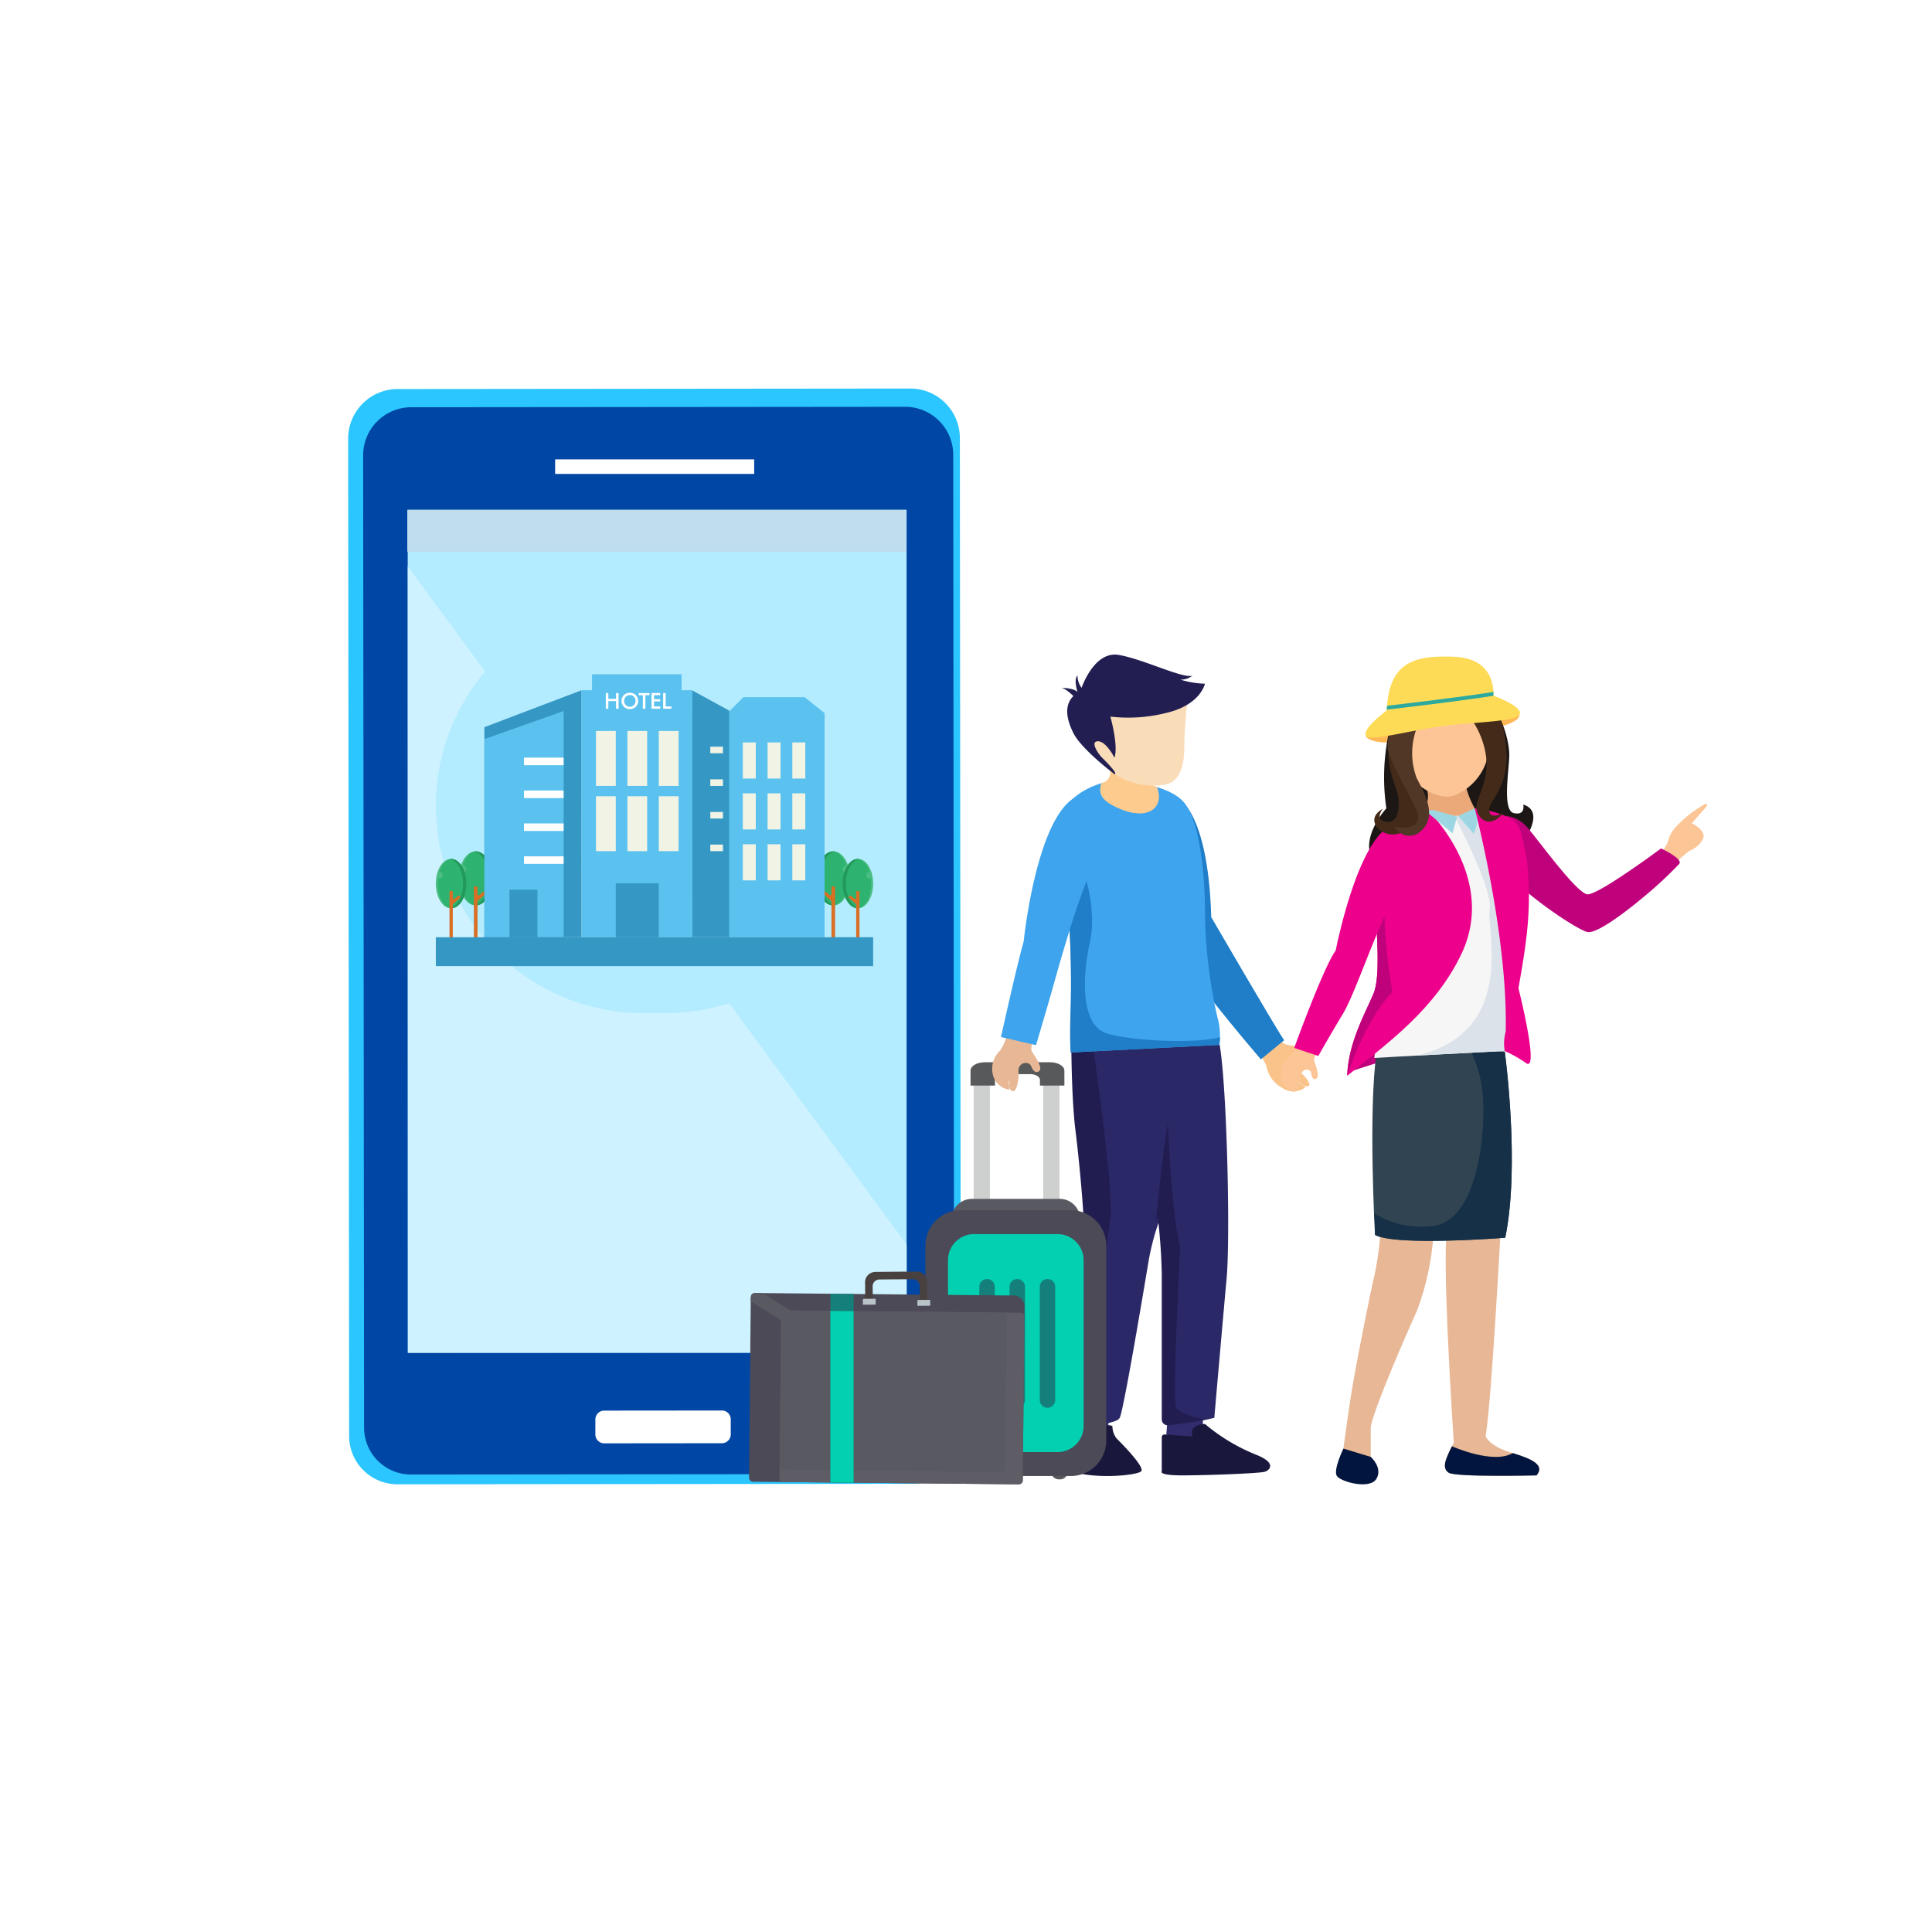 <svg xmlns="http://www.w3.org/2000/svg" xmlns:xlink="http://www.w3.org/1999/xlink" width="196" height="196" viewBox="0 0 196 196">
  <defs>
    <filter id="Ellipse_20" x="0" y="0" width="196" height="196" filterUnits="userSpaceOnUse">
      <feOffset dy="3" input="SourceAlpha"/>
      <feGaussianBlur stdDeviation="3" result="blur"/>
      <feFlood flood-opacity="0.161"/>
      <feComposite operator="in" in2="blur"/>
      <feComposite in="SourceGraphic"/>
    </filter>
    <clipPath id="clip-path">
      <rect id="Rectangle_268" data-name="Rectangle 268" width="137.87" height="111.165" fill="none"/>
    </clipPath>
    <clipPath id="clip-path-3">
      <rect id="Rectangle_228" data-name="Rectangle 228" width="50.613" height="85.521" fill="none"/>
    </clipPath>
    <linearGradient id="linear-gradient" x1="-0.118" y1="1.156" x2="-0.116" y2="1.156" gradientUnits="objectBoundingBox">
      <stop offset="0" stop-color="#fdfdfd"/>
      <stop offset="0.081" stop-color="#f1fafd"/>
      <stop offset="0.302" stop-color="#d6f4fe"/>
      <stop offset="0.528" stop-color="#c3effe"/>
      <stop offset="0.758" stop-color="#b7ecfe"/>
      <stop offset="1" stop-color="#b4ecff"/>
    </linearGradient>
    <clipPath id="clip-path-5">
      <rect id="Rectangle_230" data-name="Rectangle 230" width="50.685" height="79.855" fill="none"/>
    </clipPath>
    <clipPath id="clip-path-6">
      <path id="Rectangle_234" data-name="Rectangle 234" d="M21.051,0h2.263A21.052,21.052,0,0,1,44.366,21.052v0A21.051,21.051,0,0,1,23.316,42.1H21.051A21.051,21.051,0,0,1,0,21.052v0A21.051,21.051,0,0,1,21.051,0Z" fill="none"/>
    </clipPath>
    <linearGradient id="linear-gradient-2" x1="-0.2" y1="2.135" x2="-0.198" y2="2.135" gradientUnits="objectBoundingBox">
      <stop offset="0" stop-color="#fdfdfd"/>
      <stop offset="0.137" stop-color="#e4f7fd"/>
      <stop offset="0.301" stop-color="#cff2fe"/>
      <stop offset="0.482" stop-color="#bfeefe"/>
      <stop offset="0.693" stop-color="#b6ecfe"/>
      <stop offset="1" stop-color="#b4ecff"/>
    </linearGradient>
    <clipPath id="clip-path-8">
      <rect id="Rectangle_235" data-name="Rectangle 235" width="1.753" height="5.491" fill="none"/>
    </clipPath>
    <clipPath id="clip-path-9">
      <rect id="Rectangle_236" data-name="Rectangle 236" width="1.6" height="5.012" fill="none"/>
    </clipPath>
  </defs>
  <g id="Group_214" data-name="Group 214" transform="translate(-503 -3202)">
    <g transform="matrix(1, 0, 0, 1, 503, 3202)" filter="url(#Ellipse_20)">
      <circle id="Ellipse_20-2" data-name="Ellipse 20" cx="89" cy="89" r="89" transform="translate(9 6)" fill="#fff"/>
    </g>
    <g id="Group_156" data-name="Group 156" transform="translate(538.32 3241.417)">
      <g id="Group_155" data-name="Group 155" clip-path="url(#clip-path)">
        <g id="Group_131" data-name="Group 131" transform="translate(0 0)">
          <g id="Group_130" data-name="Group 130" clip-path="url(#clip-path)">
            <path id="Path_225" data-name="Path 225" d="M5.017,111.165l52.228-.05a4.9,4.9,0,0,0,4.91-4.891L62.058,5.01A5.03,5.03,0,0,0,57.009,0L5.04.05A5.03,5.03,0,0,0,0,5.07L.1,106.283a4.9,4.9,0,0,0,4.92,4.882" transform="translate(0 0)" fill="#2bc6ff"/>
            <path id="Path_226" data-name="Path 226" d="M19.934,126.674l50.36-.048a4.751,4.751,0,0,0,4.747-4.756l-.095-98.644a4.877,4.877,0,0,0-4.881-4.872L19.956,18.4a4.877,4.877,0,0,0-4.872,4.882l.095,98.644a4.751,4.751,0,0,0,4.756,4.747" transform="translate(-13.562 -16.502)" fill="#0046a4"/>
          </g>
        </g>
        <g id="Group_133" data-name="Group 133" transform="translate(6.041 12.308)">
          <g id="Group_132" data-name="Group 132" clip-path="url(#clip-path-3)">
            <rect id="Rectangle_227" data-name="Rectangle 227" width="50.695" height="85.57" transform="translate(-0.041 -0.024)" fill="url(#linear-gradient)"/>
          </g>
        </g>
        <g id="Group_138" data-name="Group 138" transform="translate(0 0)">
          <g id="Group_137" data-name="Group 137" clip-path="url(#clip-path)">
            <rect id="Rectangle_229" data-name="Rectangle 229" width="20.194" height="1.476" transform="translate(20.998 7.186)" fill="#fff"/>
            <path id="Path_227" data-name="Path 227" d="M249.363,1030.566l11.934-.011a.9.9,0,0,0,.9-.9v-1.52a.9.9,0,0,0-.9-.9l-11.934.011a.9.9,0,0,0-.9.9v1.52a.9.9,0,0,0,.9.9" transform="translate(-223.383 -923.558)" fill="#fff"/>
            <g id="Group_136" data-name="Group 136" transform="translate(6.011 17.999)" opacity="0.34">
              <g id="Group_135" data-name="Group 135">
                <g id="Group_134" data-name="Group 134" clip-path="url(#clip-path-5)">
                  <path id="Path_228" data-name="Path 228" d="M59.559,178.34l50.675,68.881.01,10.923L59.63,258.2Z" transform="translate(-59.559 -178.34)" fill="#fff"/>
                </g>
              </g>
            </g>
            <rect id="Rectangle_231" data-name="Rectangle 231" width="50.613" height="4.243" transform="translate(6.002 12.308)" fill="#c0ddee"/>
          </g>
        </g>
        <g id="Group_140" data-name="Group 140" transform="translate(8.895 21.273)">
          <g id="Group_139" data-name="Group 139" clip-path="url(#clip-path-6)">
            <rect id="Rectangle_233" data-name="Rectangle 233" width="44.366" height="42.102" transform="translate(0)" fill="url(#linear-gradient-2)"/>
          </g>
        </g>
        <g id="Group_154" data-name="Group 154" transform="translate(0 0)">
          <g id="Group_153" data-name="Group 153" clip-path="url(#clip-path)">
            <path id="Path_229" data-name="Path 229" d="M474.334,467.952c0,1.516-.759,2.745-1.7,2.745s-1.7-1.229-1.7-2.745.759-2.745,1.7-2.745,1.7,1.229,1.7,2.745" transform="translate(-423.415 -418.257)" fill="#2db36f"/>
            <path id="Path_230" data-name="Path 230" d="M472.638,465.207a1.072,1.072,0,0,1,.178.015c-.852.144-1.517,1.312-1.517,2.73s.664,2.586,1.517,2.73a1.066,1.066,0,0,1-.178.015c-.936,0-1.7-1.229-1.7-2.745s.759-2.745,1.7-2.745" transform="translate(-423.414 -418.257)" fill="#229958"/>
            <g id="Group_143" data-name="Group 143" transform="translate(49.167 46.95)" opacity="0.14">
              <g id="Group_142" data-name="Group 142">
                <g id="Group_141" data-name="Group 141" clip-path="url(#clip-path-8)">
                  <path id="Path_231" data-name="Path 231" d="M488.688,467.952a5.139,5.139,0,0,0-.039-.638.279.279,0,0,1-.175.063.363.363,0,0,1,0-.718.264.264,0,0,1,.043,0c-.241-.841-.723-1.421-1.344-1.454l.057,0c.936,0,1.7,1.229,1.7,2.745s-.759,2.745-1.7,2.745l-.057,0c.9-.049,1.515-1.259,1.515-2.744" transform="translate(-487.173 -465.207)" fill="#fff"/>
                </g>
              </g>
            </g>
            <path id="Path_232" data-name="Path 232" d="M477.714,501.109l.049-.059a.12.12,0,0,1,.172-.013l.371.327a.122.122,0,0,0,.2-.095v-.649a.124.124,0,0,1,.122-.125h.126a.124.124,0,0,1,.122.125v4.993a.124.124,0,0,1-.122.125h-.126a.124.124,0,0,1-.122-.125v-3.583a.126.126,0,0,0-.042-.095l-.739-.652a.127.127,0,0,1-.013-.176" transform="translate(-429.476 -449.985)" fill="#d96f25"/>
            <path id="Path_233" data-name="Path 233" d="M500.172,475.326c0,1.384-.693,2.506-1.547,2.506s-1.547-1.122-1.547-2.506.693-2.506,1.547-2.506,1.547,1.122,1.547,2.506" transform="translate(-446.911 -425.102)" fill="#2db36f"/>
            <path id="Path_234" data-name="Path 234" d="M498.624,472.819a.973.973,0,0,1,.163.014c-.778.132-1.385,1.2-1.385,2.492s.607,2.36,1.385,2.492a.986.986,0,0,1-.163.014c-.854,0-1.547-1.122-1.547-2.506s.693-2.506,1.547-2.506" transform="translate(-446.911 -425.101)" fill="#229958"/>
            <g id="Group_146" data-name="Group 146" transform="translate(51.661 47.718)" opacity="0.14">
              <g id="Group_145" data-name="Group 145">
                <g id="Group_144" data-name="Group 144" clip-path="url(#clip-path-9)">
                  <path id="Path_235" data-name="Path 235" d="M513.273,475.326a4.671,4.671,0,0,0-.036-.582.255.255,0,0,1-.16.057.331.331,0,0,1,0-.656.231.231,0,0,1,.04,0c-.22-.767-.66-1.3-1.227-1.327l.052,0c.855,0,1.547,1.122,1.547,2.506s-.693,2.506-1.547,2.506l-.052,0c.826-.045,1.383-1.149,1.383-2.5" transform="translate(-511.89 -472.82)" fill="#fff"/>
                </g>
              </g>
            </g>
            <path id="Path_236" data-name="Path 236" d="M503.256,505.589l.045-.054a.109.109,0,0,1,.157-.012l.339.3a.111.111,0,0,0,.184-.087v-.592a.113.113,0,0,1,.111-.114h.115a.113.113,0,0,1,.111.114V509.7a.113.113,0,0,1-.111.114h-.115a.113.113,0,0,1-.111-.114v-3.27a.115.115,0,0,0-.039-.086l-.674-.595a.116.116,0,0,1-.012-.161" transform="translate(-452.442 -454.06)" fill="#d96f25"/>
            <path id="Path_237" data-name="Path 237" d="M389.126,310.224h-6.207L381.3,311.84v22.738h9.849V311.84Z" transform="translate(-342.816 -278.915)" fill="#5bc2ef"/>
            <rect id="Rectangle_237" data-name="Rectangle 237" width="1.316" height="3.663" transform="translate(40.037 35.901)" fill="#f1f3e5"/>
            <rect id="Rectangle_238" data-name="Rectangle 238" width="1.316" height="3.663" transform="translate(42.549 35.901)" fill="#f1f3e5"/>
            <rect id="Rectangle_239" data-name="Rectangle 239" width="1.316" height="3.663" transform="translate(45.061 35.901)" fill="#f1f3e5"/>
            <rect id="Rectangle_240" data-name="Rectangle 240" width="1.316" height="3.663" transform="translate(40.037 41.067)" fill="#f1f3e5"/>
            <rect id="Rectangle_241" data-name="Rectangle 241" width="1.316" height="3.663" transform="translate(42.549 41.067)" fill="#f1f3e5"/>
            <rect id="Rectangle_242" data-name="Rectangle 242" width="1.316" height="3.663" transform="translate(45.061 41.067)" fill="#f1f3e5"/>
            <rect id="Rectangle_243" data-name="Rectangle 243" width="1.316" height="3.663" transform="translate(40.037 46.233)" fill="#f1f3e5"/>
            <rect id="Rectangle_244" data-name="Rectangle 244" width="1.316" height="3.663" transform="translate(42.549 46.233)" fill="#f1f3e5"/>
            <rect id="Rectangle_245" data-name="Rectangle 245" width="1.316" height="3.663" transform="translate(45.061 46.233)" fill="#f1f3e5"/>
            <path id="Path_238" data-name="Path 238" d="M348.611,328.318h-3.856l.083-25.057,3.772,2.06Z" transform="translate(-309.962 -272.655)" fill="#3598c4"/>
            <path id="Path_239" data-name="Path 239" d="M111.337,467.952c0,1.516.759,2.745,1.7,2.745s1.7-1.229,1.7-2.745-.759-2.745-1.7-2.745-1.7,1.229-1.7,2.745" transform="translate(-100.101 -418.257)" fill="#2db36f"/>
            <path id="Path_240" data-name="Path 240" d="M126.544,465.207a1.072,1.072,0,0,0-.178.015c.852.144,1.517,1.312,1.517,2.73s-.664,2.586-1.517,2.73a1.066,1.066,0,0,0,.178.015c.936,0,1.7-1.229,1.7-2.745s-.759-2.745-1.7-2.745" transform="translate(-113.613 -418.257)" fill="#229958"/>
            <g id="Group_149" data-name="Group 149" transform="translate(11.236 46.95)" opacity="0.14">
              <g id="Group_148" data-name="Group 148">
                <g id="Group_147" data-name="Group 147" clip-path="url(#clip-path-8)">
                  <path id="Path_241" data-name="Path 241" d="M111.575,467.952a5.139,5.139,0,0,1,.039-.638.279.279,0,0,0,.175.063.363.363,0,0,0,0-.718.264.264,0,0,0-.044,0c.241-.841.723-1.421,1.344-1.454l-.057,0c-.936,0-1.7,1.229-1.7,2.745s.759,2.745,1.7,2.745l.057,0c-.9-.049-1.515-1.259-1.515-2.744" transform="translate(-111.337 -465.207)" fill="#fff"/>
                </g>
              </g>
            </g>
            <path id="Path_242" data-name="Path 242" d="M127.53,501.109l-.049-.059a.12.12,0,0,0-.172-.013l-.371.327a.122.122,0,0,1-.2-.095v-.649a.124.124,0,0,0-.122-.125h-.126a.124.124,0,0,0-.122.125v4.993a.124.124,0,0,0,.122.125h.126a.124.124,0,0,0,.122-.125v-3.583a.126.126,0,0,1,.042-.095l.739-.652a.127.127,0,0,0,.013-.176" transform="translate(-113.613 -449.985)" fill="#d96f25"/>
            <path id="Path_243" data-name="Path 243" d="M88.135,475.326c0,1.384.693,2.506,1.547,2.506s1.547-1.122,1.547-2.506-.693-2.506-1.547-2.506-1.547,1.122-1.547,2.506" transform="translate(-79.24 -425.102)" fill="#2db36f"/>
            <path id="Path_244" data-name="Path 244" d="M102.015,472.819a.972.972,0,0,0-.163.014c.778.132,1.384,1.2,1.384,2.492s-.606,2.36-1.384,2.492a.985.985,0,0,0,.163.014c.855,0,1.547-1.122,1.547-2.506s-.693-2.506-1.547-2.506" transform="translate(-91.573 -425.101)" fill="#229958"/>
            <g id="Group_152" data-name="Group 152" transform="translate(8.895 47.718)" opacity="0.14">
              <g id="Group_151" data-name="Group 151">
                <g id="Group_150" data-name="Group 150" clip-path="url(#clip-path-9)">
                  <path id="Path_245" data-name="Path 245" d="M88.352,475.326a4.685,4.685,0,0,1,.036-.582.255.255,0,0,0,.16.057.331.331,0,0,0,0-.656.233.233,0,0,0-.04,0c.22-.767.66-1.3,1.227-1.327l-.052,0c-.855,0-1.547,1.122-1.547,2.506s.693,2.506,1.547,2.506l.052,0c-.826-.045-1.383-1.149-1.383-2.5" transform="translate(-88.135 -472.82)" fill="#fff"/>
                </g>
              </g>
            </g>
            <path id="Path_246" data-name="Path 246" d="M102.914,505.589l-.045-.054a.109.109,0,0,0-.157-.012l-.339.3a.111.111,0,0,1-.184-.087v-.592a.113.113,0,0,0-.111-.114h-.115a.113.113,0,0,0-.111.114V509.7a.113.113,0,0,0,.111.114h.115a.113.113,0,0,0,.111-.114v-3.27a.116.116,0,0,1,.039-.086l.674-.595a.116.116,0,0,0,.012-.161" transform="translate(-91.573 -454.06)" fill="#d96f25"/>
            <path id="Path_247" data-name="Path 247" d="M136.95,307.009v21.309h9.856V303.261Z" transform="translate(-123.129 -272.655)" fill="#3598c4"/>
            <path id="Path_248" data-name="Path 248" d="M136.95,347.125h8.036V324.18l-8.036,2.851Z" transform="translate(-123.129 -291.463)" fill="#5bc2ef"/>
            <rect id="Rectangle_248" data-name="Rectangle 248" width="4.018" height="0.765" transform="translate(17.839 37.445)" fill="#fff"/>
            <rect id="Rectangle_249" data-name="Rectangle 249" width="4.018" height="0.765" transform="translate(17.839 40.783)" fill="#fff"/>
            <rect id="Rectangle_250" data-name="Rectangle 250" width="4.018" height="0.765" transform="translate(17.839 44.12)" fill="#fff"/>
            <rect id="Rectangle_251" data-name="Rectangle 251" width="4.018" height="0.765" transform="translate(17.839 47.458)" fill="#fff"/>
            <rect id="Rectangle_252" data-name="Rectangle 252" width="2.838" height="4.827" transform="translate(16.367 50.836)" fill="#3598c4"/>
            <path id="Path_249" data-name="Path 249" d="M245.826,288.828h-1.062v-1.62h-9.091v1.62H234.61l.037,25.057h11.215Z" transform="translate(-210.933 -258.222)" fill="#5bc2ef"/>
            <rect id="Rectangle_253" data-name="Rectangle 253" width="2.007" height="5.572" transform="translate(25.143 34.738)" fill="#f1f3e5"/>
            <rect id="Rectangle_254" data-name="Rectangle 254" width="2.007" height="5.572" transform="translate(28.329 34.738)" fill="#f1f3e5"/>
            <rect id="Rectangle_255" data-name="Rectangle 255" width="2.007" height="5.572" transform="translate(31.515 34.738)" fill="#f1f3e5"/>
            <rect id="Rectangle_256" data-name="Rectangle 256" width="2.007" height="5.572" transform="translate(25.143 41.361)" fill="#f1f3e5"/>
            <rect id="Rectangle_257" data-name="Rectangle 257" width="2.007" height="5.572" transform="translate(28.329 41.361)" fill="#f1f3e5"/>
            <rect id="Rectangle_258" data-name="Rectangle 258" width="2.007" height="5.572" transform="translate(31.515 41.361)" fill="#f1f3e5"/>
            <rect id="Rectangle_259" data-name="Rectangle 259" width="4.365" height="5.471" transform="translate(27.15 50.192)" fill="#3598c4"/>
            <rect id="Rectangle_260" data-name="Rectangle 260" width="1.283" height="0.668" transform="translate(36.74 36.334)" fill="#f1f3e5"/>
            <rect id="Rectangle_261" data-name="Rectangle 261" width="1.283" height="0.668" transform="translate(36.74 39.645)" fill="#f1f3e5"/>
            <rect id="Rectangle_262" data-name="Rectangle 262" width="1.283" height="0.668" transform="translate(36.74 42.954)" fill="#f1f3e5"/>
            <rect id="Rectangle_263" data-name="Rectangle 263" width="1.283" height="0.668" transform="translate(36.74 46.264)" fill="#f1f3e5"/>
            <rect id="Rectangle_264" data-name="Rectangle 264" width="44.366" height="2.931" transform="translate(8.895 55.663)" fill="#3598c4"/>
            <path id="Path_250" data-name="Path 250" d="M258.989,307.694v-1.588h.258v.586h.781v-.586h.258v1.588h-.258v-.771h-.781v.771Z" transform="translate(-232.851 -275.213)" fill="#fff"/>
            <path id="Path_251" data-name="Path 251" d="M276.463,306.585a.809.809,0,0,1-.248.589.871.871,0,0,1-.277.181.847.847,0,0,1-.323.063.857.857,0,0,1-.327-.063.843.843,0,0,1-.275-.181.81.81,0,0,1-.184-.268.825.825,0,0,1,.184-.912.84.84,0,0,1,.275-.18.889.889,0,0,1,.651,0,.841.841,0,0,1,.46.452.818.818,0,0,1,.063.319m-.269,0a.6.6,0,0,0-.044-.229.594.594,0,0,0-.126-.193.564.564,0,0,0-.409-.174.583.583,0,0,0-.537.366.612.612,0,0,0-.043.23.6.6,0,0,0,.043.228.587.587,0,0,0,.126.192.565.565,0,0,0,.411.174.559.559,0,0,0,.221-.044.584.584,0,0,0,.188-.129.6.6,0,0,0,.17-.42" transform="translate(-247.036 -274.895)" fill="#fff"/>
            <path id="Path_252" data-name="Path 252" d="M292.76,306.326v1.369H292.5v-1.369h-.422v-.219h1.1v.219Z" transform="translate(-262.603 -275.213)" fill="#fff"/>
            <path id="Path_253" data-name="Path 253" d="M304.933,307.694v-1.588h.886v.219h-.628v.4h.628v.227h-.628v.513h.628v.231Z" transform="translate(-274.159 -275.213)" fill="#fff"/>
            <path id="Path_254" data-name="Path 254" d="M316.647,307.694v-1.588h.258v1.357h.577v.231Z" transform="translate(-284.691 -275.213)" fill="#fff"/>
            <path id="Path_255" data-name="Path 255" d="M912.647,648.173s.446.944.963,1.048a4.66,4.66,0,0,0,.5.1c.069.009.2.038.2.038s1.272.251,1.379.64-.2.574-.849.32-1.177.661-.271,1.311,1.727,1.681,1.3,1.826-1.092-.528-1.092-.528-.037.032.142.193.771.375.631.472a1.969,1.969,0,0,1-2.307.047,3.131,3.131,0,0,1-1.6-2.163,5.369,5.369,0,0,0-1.3-1.944s1.6-1.837,2.3-1.356" transform="translate(-818.47 -582.685)" fill="#f9c38a"/>
            <path id="Path_256" data-name="Path 256" d="M833.022,411.083s3.165,1.159,3.483,12.136c0,0,6.528,11.238,7.4,12.49l-2.364,1.94s-6.109-7.126-7.39-9.416-1.129-17.15-1.129-17.15" transform="translate(-748.946 -369.595)" fill="#1f7ec7"/>
            <path id="Path_257" data-name="Path 257" d="M822.6,1026.853l-.175,2.06s2.459.8,2.877.382a5.7,5.7,0,0,0,.834-1.446v-1.475Z" transform="translate(-739.427 -922.791)" fill="#312c6d"/>
            <path id="Path_258" data-name="Path 258" d="M729.543,1022.769l.2,2.228,3.3-.754-.005-2Z" transform="translate(-655.915 -919.073)" fill="#312c6d"/>
            <path id="Path_259" data-name="Path 259" d="M726.611,643.576s0,5.841.417,9.179,1.252,11.682.834,14.186c-.383,2.3-1.472,12.354-1.645,15.263a.551.551,0,0,0,.566.583c1.253-.032,4.093-.177,4.417-.825.417-.834,2.5-13.351,2.921-15.855a24.851,24.851,0,0,1,1.252-4.589,57.59,57.59,0,0,1,.417,5.841v14.759a.6.6,0,0,0,.673.6,32.111,32.111,0,0,0,4.333-.755s.834-9.6,1.252-14.186-.048-22.681-.954-24.6c-.954-2.019-14.483.4-14.483.4" transform="translate(-652.925 -577.543)" fill="#2b2867"/>
            <path id="Path_260" data-name="Path 260" d="M723,692.031a.551.551,0,0,0,.566.583c.272-.007.621-.02,1-.042.518-4.7,2.43-18.139,2.79-21.019.312-2.494-1.12-13.062-1.864-18.25-1.267.049-2.1.1-2.1.1s0,5.841.417,9.179,1.252,11.682.834,14.186c-.383,2.3-1.472,12.354-1.645,15.263" transform="translate(-650.031 -587.37)" fill="#221d51"/>
            <path id="Path_261" data-name="Path 261" d="M813.165,739.052c-.417,1.669-1.223,9.873-1.223,9.873h0c.109-.308.18-.486.18-.486a57.567,57.567,0,0,1,.417,5.841V769.04a.6.6,0,0,0,.673.6c.951-.118,2.691-.351,3.776-.6-.785-.14-2.661-.537-2.989-1.194-.417-.834.417-16.272.417-16.272-.834-2.921-1.252-12.517-1.252-12.517" transform="translate(-729.999 -664.465)" fill="#221d51"/>
            <path id="Path_262" data-name="Path 262" d="M712.136,417.4c-.071,1.627.219,3.01.2,4.054l14.885-.761a6.8,6.8,0,0,0-.2-2.855,50.7,50.7,0,0,1-1.252-10.431c.032-3.364-.417-9.179-2.086-11.265s-6.884-2.295-6.884-2.295c-.417,0-4.541.54-5.792,3.878s.487,4.377.785,7.8a101.408,101.408,0,0,1,.347,11.87" transform="translate(-638.845 -354.103)" fill="#3ea4ed"/>
            <path id="Path_263" data-name="Path 263" d="M756.954,384.218a1.1,1.1,0,0,1-.895,1.25c-.312,1-.119,1.79,1.958,2.637,2.942,1.2,4.458-.283,3.689-2.228,0,0-3.73-1.79-4.753-1.659" transform="translate(-679.65 -345.435)" fill="#fdcb8d"/>
            <path id="Path_264" data-name="Path 264" d="M728.584,474.3a4.481,4.481,0,0,0,.072-.769c-2.782.727-9.365.319-11.541-.406-2.5-.834-2.5-5.424-1.669-9.179s-.893-8.061-.893-8.061a13.214,13.214,0,0,1-2.451-2.4c-.01.443-.024.88-.031,1.32h0c.035.15.075.3.119.448.013.044.027.089.041.134.033.11.067.22.1.331l.056.173.139.426c.029.088.057.177.086.267s.048.153.071.232c.029.095.056.192.084.29.022.076.043.152.063.23.028.105.053.215.079.325.018.077.036.152.053.231.027.126.049.259.072.392.012.07.026.137.036.209.031.209.059.426.079.655a101.434,101.434,0,0,1,.347,11.87c-.07,1.627-.054,3.01,0,4.054l15.078-.761.008-.011" transform="translate(-640.207 -407.722)" fill="#1f7ec7"/>
            <path id="Path_265" data-name="Path 265" d="M753.176,315.817s-.281,2.83-.281,4.082-.021,3.794-1.877,4.211a7.2,7.2,0,0,1-5.338-1.136s-3.007-2.619-2.59-3.453.835-3.338,3.338-3.338,6.748-.365,6.748-.365" transform="translate(-668.06 -283.944)" fill="#f9dcb8"/>
            <path id="Path_266" data-name="Path 266" d="M722,279.571s-3.338-2.5-4.172-4.172-.835-2.921,0-3.755c0,0-.835-.834-1.252-.834,0,0,1.252,0,1.669.417,0,0-.417-1.252,0-1.669a2.06,2.06,0,0,0,.417,1.252s1.252-3.755,3.755-3.338,6.676,2.5,7.51,2.086a1.828,1.828,0,0,1-1.252.417,9.1,9.1,0,0,0,2.5.417s-.417,2.086-3.755,2.921a15.769,15.769,0,0,1-5.841.417s.834,2.921.417,4.172c0,0-.834-1.669-1.669-1.669s0,1.252.417,1.669,1.669,1.669,1.252,1.669" transform="translate(-644.254 -240.449)" fill="#221e52"/>
            <path id="Path_267" data-name="Path 267" d="M726.908,1042.988s3.338-1.252,4.172-.835a2.059,2.059,0,0,0,.417,1.252c.417.417,2.921,2.921,2.5,3.338s-4.59.834-7.093,0Z" transform="translate(-653.547 -936.9)" fill="#19183c"/>
            <path id="Path_268" data-name="Path 268" d="M817.92,1041.91a.272.272,0,0,0-.293.27v3.462s-.417.417,2.086.417,7.795-.2,8.36-.367c.514-.154,1.236-.885-.85-1.719a18.941,18.941,0,0,1-5.215-3.129s-1.669,0-1.252,1.252c0,0-.387,0-2.836-.186" transform="translate(-735.086 -935.8)" fill="#19183c"/>
            <path id="Path_269" data-name="Path 269" d="M1022.953,325.3s.136,1.044,4.374.575,11.267-1.315,11.214-2.7c-.051-1.327-15.427-.013-15.588,2.128" transform="translate(-919.714 -290.073)" fill="#ffb856"/>
            <path id="Path_270" data-name="Path 270" d="M1108.14,840.852s-.93,17.656-1.55,21.439c0,0,.372,1,2.563,1.641s3.473,1.281,2.6,2.322c0,0-8.268.2-8.93-.28s-.413-1.241.537-3.043c0,0-1.364-20.3-.579-22.079Z" transform="translate(-991.194 -755.991)" fill="#e8b795"/>
            <path id="Path_271" data-name="Path 271" d="M1009.628,840.852a27,27,0,0,1-1.736,8.748c-1.612,3.563-4.672,10.729-4.672,11.89v2.883a1.817,1.817,0,0,1-2.77-.841s.414-3.083.786-5.485,1.819-9.768,2.356-12.05a32.9,32.9,0,0,0,.661-5.145Z" transform="translate(-899.482 -755.991)" fill="#e8b795"/>
            <path id="Path_272" data-name="Path 272" d="M1109.341,1063.96c2.075.622,3.262,1.255,2.419,2.266,0,0-8.268.2-8.93-.28-.614-.446-.443-1.136.346-2.675,0,0,4.16,1.865,6.165.689" transform="translate(-991.196 -955.963)" fill="#01153e"/>
            <path id="Path_273" data-name="Path 273" d="M996.521,1066.419s1.24,1.071.589,2.212-3.659.323-4.031-.289.672-2.764.672-2.764Z" transform="translate(-892.784 -958.037)" fill="#01153e"/>
            <path id="Path_274" data-name="Path 274" d="M1031.609,291.376s-1.571-.813-2.767,2.357a21.462,21.462,0,0,0-.827,9.794s-3.475,3.741-.635,6.186c0,0,3.912,4.115,4.17,5.175.1-.248,1.78-3.271,4.5-3.44s9.426-7.211,5.85-8.306c0,0,.267,1.139-.954.865s-.451-4.474-.464-5.96-.907-5.147-3.509-6.7-5.6-1.444-5.364.029" transform="translate(-922.69 -260.936)" fill="#1c1715"/>
            <path id="Path_275" data-name="Path 275" d="M1078.922,396.221a8.907,8.907,0,0,0,.931,2.373s.37.965-.72,3.693-3.853,1.2-4.3.46-1.417-2.169-.527-3.587a2.416,2.416,0,0,0,.582-2.808s3.836-.774,4.029-.131" transform="translate(-965.563 -356.004)" fill="#eba97a"/>
            <path id="Path_276" data-name="Path 276" d="M1066.175,318.56s1.849,1.434,3.361.881a5.6,5.6,0,0,0,3.266-3.479,7.279,7.279,0,0,0-1.276-5.445c-1.017-1.045-4.8-1.731-5.857-.37s-1.474,6.85.506,8.413" transform="translate(-957.321 -278.163)" fill="#fdc596"/>
            <path id="Path_277" data-name="Path 277" d="M1010.954,655.086s-3.935,2.119-4.151,3.186l4.337-1.388Z" transform="translate(-905.194 -588.973)" fill="#bf027c"/>
            <path id="Path_278" data-name="Path 278" d="M1042.978,666.526s1.581,11.532.046,18.883c0,0-11.12.879-13.209-.289,0,0-.7-12.656.165-18.527Z" transform="translate(-925.644 -599.258)" fill="#314452"/>
            <path id="Path_279" data-name="Path 279" d="M1031.3,682.175a19.9,19.9,0,0,0-.1-2.191,9.108,9.108,0,0,0,6.184,1.257c4.305-.693,5.294-9.637,4.788-13.842a12.522,12.522,0,0,0-1.31-4.148l3.6.331s1.581,11.532.046,18.882c0,0-11.12.879-13.209-.289" transform="translate(-927.124 -596.314)" fill="#153047"/>
            <path id="Path_280" data-name="Path 280" d="M1037.062,422.2s3.234,1.417,4.8-.2c0,0,6.782,6.794,2.933,24.616,0,0-12.934.667-13.19.712s.929-3.865,2.441-4.949,10.182-6.077,2.981-19.894c-.049-.094-.042-.148.034-.285" transform="translate(-927.462 -379.412)" fill="#f6f6f6"/>
            <path id="Path_281" data-name="Path 281" d="M1073.46,447.076c10.237-2.324,7.072-12.792,7.422-14.89.291-1.745-2.6-7.517-3.582-9.413a2.9,2.9,0,0,0,2.176-.772s6.782,6.794,2.932,24.616c0,0-5.14.265-9,.472l.055-.013" transform="translate(-965.074 -379.412)" fill="#dce2ea"/>
            <path id="Path_282" data-name="Path 282" d="M1012.424,423.581a12.118,12.118,0,0,0-2.015.44c-.469.143-3.634,1.3-3.419,6.332.233,5.434.727,10.016-.055,11.883s-2.565,4.97-2.662,8.318c4.035-3.253,8.913-6.747,11.585-12.361,3.714-7.807-3.435-14.611-3.435-14.611" transform="translate(-902.92 -380.832)" fill="#ec008c"/>
            <path id="Path_283" data-name="Path 283" d="M1009.518,432.1c-1.082.672-2.681,2.286-2.526,5.912.233,5.434.727,10.016-.055,11.883s-2.565,4.97-2.662,8.318c0,0,1.746-5.586,4.592-8.509,0,0-2.284-11.753.651-17.6" transform="translate(-902.921 -388.491)" fill="#bf027c"/>
            <path id="Path_284" data-name="Path 284" d="M941.483,655.73s-.514.645-.386,1.042a3.582,3.582,0,0,0,.129.385c.021.052.053.156.053.156s.321.977.078,1.189-.5.061-.571-.48-.951-.589-1.068.274-.546,1.8-.823,1.55-.046-.948-.046-.948-.038-.014-.085.167.031.67-.1.607a1.592,1.592,0,0,1-.949-1.594,2.334,2.334,0,0,1,.951-1.879,3.99,3.99,0,0,0,.907-1.6s1.979.469,1.905,1.129" transform="translate(-843.082 -588.537)" fill="#fcc596"/>
            <path id="Path_285" data-name="Path 285" d="M961.941,437.3a9.837,9.837,0,0,1-.664,7.219c-1.923,3.4-4.045,9.966-5.286,12.022s-2.522,4.322-2.522,4.322l-2.442-.813s2.947-8.156,4.207-9.884c0,0,2.581-13.387,6.707-12.866" transform="translate(-855.047 -393.155)" fill="#ec008c"/>
            <path id="Path_286" data-name="Path 286" d="M1081.727,423.55l2.869,2.372.458-1.689-2.3-.648Z" transform="translate(-972.557 -380.804)" fill="#9cd6e2"/>
            <path id="Path_287" data-name="Path 287" d="M1117.461,422l-1.684.771,1.591,1.83s.772-1.872.092-2.6" transform="translate(-1003.17 -379.413)" fill="#9cd6e2"/>
            <path id="Path_288" data-name="Path 288" d="M1317.677,424.015l-1.241-1.2a3.311,3.311,0,0,0,1.134-1.691c.187-.963,2.042-2.622,3.669-3.5,0,0,.512-.135-.067.5s-1.283,1.453-1.283,1.453,1.61.753,1.093,1.665-1.248,1.005-1.548,1.282-1.759,1.491-1.759,1.491" transform="translate(-1183.578 -375.468)" fill="#fcc596"/>
            <path id="Path_289" data-name="Path 289" d="M1161.59,433.967c.328-.538-1.867-1.542-1.867-1.542s-6.274,4.667-7.439,4.652-5.848-6.688-6.36-7.028a3.165,3.165,0,0,0-2.905-.867,1.735,1.735,0,0,0-1.207,2.064,6.189,6.189,0,0,0,.694,1.756c1.976,3.288,8.67,7.671,9.748,7.9,1.229.256,5.647-3.509,5.647-3.509a40.4,40.4,0,0,0,3.689-3.422" transform="translate(-1026.535 -385.766)" fill="#bf027c"/>
            <path id="Path_290" data-name="Path 290" d="M1137.779,427.438s-.2-1.3-.641-3a2.343,2.343,0,0,0-.906-1.352,10.833,10.833,0,0,0-3.773-1.083s3.373,12.852,3.143,22.643a4.584,4.584,0,0,0-.1,1.972,13.071,13.071,0,0,1,2.182,1.24c1.265.848-.491-6.409-.789-7.61.817-4.67,1.361-7.952.883-12.81" transform="translate(-1018.169 -379.413)" fill="#ec008c"/>
            <path id="Path_291" data-name="Path 291" d="M1034.153,316.273a2.111,2.111,0,0,1-2.378-.583c-.862-1.17.584-1.874.584-1.874s-.94,1.184.431,1.332,1.379-2.153.9-3.423c-1.391-3.667-.585-6.079.059-7.392a7.953,7.953,0,0,1,1.789-2.276l.783-.437.543,1.332a16.555,16.555,0,0,0-1.487,2.9,6.526,6.526,0,0,0,.458,5.48c1.17,2.3,1.464,4.566-1.68,4.942" transform="translate(-927.399 -271.18)" fill="#442b19"/>
            <path id="Path_292" data-name="Path 292" d="M1048.767,302.118l-.543-1.332s-1.57-.813-2.767,2.357a13.255,13.255,0,0,0-.713,3.71c.537,1.971,2.06,4.242,2.889,6.172,1.046,2.436-2.155,1.785-2.155,1.785a1.67,1.67,0,0,0,2.671.415c1.764-1.529.225-4.053-.448-5.374a7.216,7.216,0,0,1,.086-5.247,24.733,24.733,0,0,0,.982-2.487" transform="translate(-939.305 -270.346)" fill="#513826"/>
            <path id="Path_293" data-name="Path 293" d="M1079.662,292.707s3.584-.95,5.383,3.389-.784,6.337-.329,7.675,1.674,1.53,2.723.154c0,0-1.288.831-1.48-.107s1.948-2.311,1.753-5.89a15.662,15.662,0,0,0-.507-3.214,7.063,7.063,0,0,0-2.722-3.367c-2.6-1.553-5.6-1.444-5.364.029Z" transform="translate(-970.2 -260.935)" fill="#442b19"/>
            <path id="Path_294" data-name="Path 294" d="M1024.741,274.842s-2.5,1.823-2.125,2.567,4.99-.794,9.417-1.161,6.379-.47,6.215-1.231-2.69-1.679-2.69-1.679.407-3.736-3.9-3.938c-4.269-.2-6.695.613-6.921,5.442" transform="translate(-919.377 -242.186)" fill="#fddb56"/>
            <path id="Path_295" data-name="Path 295" d="M1044.1,306.365c-.011.131-.024.258-.031.394,1.565-.183,7.759-.917,10.85-1.414l-.039-.014a3.371,3.371,0,0,0,.009-.374c-3.03.489-9.121,1.213-10.789,1.408" transform="translate(-938.702 -274.18)" fill="#2da99e"/>
            <rect id="Rectangle_265" data-name="Rectangle 265" width="1.654" height="12.089" transform="translate(63.452 70.364)" fill="#cecfcf"/>
            <rect id="Rectangle_266" data-name="Rectangle 266" width="1.654" height="12.089" transform="translate(70.508 70.364)" fill="#cecfcf"/>
            <path id="Path_296" data-name="Path 296" d="M623.142,1069.041h0a.751.751,0,0,1-.821-.649v-1.78a.844.844,0,0,1,1.642,0v1.78a.751.751,0,0,1-.821.649" transform="translate(-559.515 -958.383)" fill="#58595a"/>
            <path id="Path_297" data-name="Path 297" d="M707.691,1069.041h0a.751.751,0,0,1-.821-.649v-1.78a.844.844,0,0,1,1.642,0v1.78a.751.751,0,0,1-.821.649" transform="translate(-635.531 -958.383)" fill="#58595a"/>
            <path id="Path_298" data-name="Path 298" d="M617.451,837.417h-8.9a2.075,2.075,0,0,1-2.075-2.075V816.629a2.075,2.075,0,0,1,2.075-2.075h8.9a2.075,2.075,0,0,1,2.075,2.075v18.713a2.075,2.075,0,0,1-2.075,2.075" transform="translate(-545.265 -732.347)" fill="#595961"/>
            <path id="Path_299" data-name="Path 299" d="M594.984,852.9H583.838a3.6,3.6,0,0,1-3.6-3.6V829.532a3.6,3.6,0,0,1,3.6-3.6h11.146a3.6,3.6,0,0,1,3.6,3.6V849.3a3.6,3.6,0,0,1-3.6,3.6" transform="translate(-521.677 -742.576)" fill="#4c4a57"/>
            <path id="Path_300" data-name="Path 300" d="M614.078,872.076h-8.455a2.652,2.652,0,0,1-2.652-2.652V852.611a2.652,2.652,0,0,1,2.652-2.652h8.455a2.652,2.652,0,0,1,2.652,2.652v16.812a2.652,2.652,0,0,1-2.653,2.653" transform="translate(-542.118 -764.179)" fill="#03d0b1"/>
            <path id="Path_301" data-name="Path 301" d="M635.244,908.01h0a.792.792,0,0,1-.782-.8v-11.48a.782.782,0,1,1,1.564,0v11.48a.792.792,0,0,1-.782.8" transform="translate(-570.431 -804.608)" fill="#157f7b"/>
            <path id="Path_302" data-name="Path 302" d="M665.637,908.01h0a.792.792,0,0,1-.782-.8v-11.48a.782.782,0,1,1,1.564,0v11.48a.792.792,0,0,1-.782.8" transform="translate(-597.756 -804.608)" fill="#157f7b"/>
            <path id="Path_303" data-name="Path 303" d="M696.029,908.01h0a.792.792,0,0,1-.782-.8v-11.48a.782.782,0,1,1,1.564,0v11.48a.792.792,0,0,1-.782.8" transform="translate(-625.081 -804.608)" fill="#157f7b"/>
            <path id="Path_304" data-name="Path 304" d="M633.709,677.247h-6.634c-.8,0-1.443.38-1.443.848v1.517h2.481v-.575c0-.324.447-.587,1-.587h2.56c.551,0,1,.263,1,.587v.575h2.481v-1.517c0-.468-.646-.848-1.443-.848" transform="translate(-562.492 -608.898)" fill="#58595a"/>
            <path id="Path_305" data-name="Path 305" d="M651.681,646.52s-.493.848-.227,1.27a4.038,4.038,0,0,0,.263.407c.04.054.108.165.108.165s.66,1.035.4,1.33-.626.183-.853-.415-1.367-.452-1.3.552-.239,2.165-.657,1.944-.3-1.065-.3-1.065-.052-.007-.066.209.211.753.033.711a1.98,1.98,0,0,1-1.621-1.593,2.513,2.513,0,0,1,.736-2.347,4.27,4.27,0,0,0,.753-2.017s2.652.083,2.726.848" transform="translate(-582.071 -580.509)" fill="#e8b795"/>
            <path id="Path_306" data-name="Path 306" d="M665.032,407.348a9.247,9.247,0,0,1,.4,7.645c-1.729,3.833-3.6,10.881-4.311,13.337-.7,2.4-1.329,4.522-1.329,4.522l-3.554-.827s1.65-7.449,2.3-9.676c0,0,1.5-14.948,6.5-15" transform="translate(-590.009 -366.237)" fill="#3ea4ed"/>
            <path id="Path_307" data-name="Path 307" d="M403.372,928.346l26.965.26a.4.4,0,0,0,.406-.4l.171-17.654a1.09,1.09,0,0,0-1.079-1.1l-26.277-.254a.4.4,0,0,0-.406.4l-.177,18.342a.4.4,0,0,0,.4.406" transform="translate(-362.305 -817.441)" fill="#4c4a57"/>
            <path id="Path_308" data-name="Path 308" d="M404.689,909.786a.575.575,0,0,1,.581-.57l.628.006,3.211,2.009-.715,1.144-3.707-2.319Z" transform="translate(-363.844 -817.456)" fill="#595961"/>
            <path id="Path_309" data-name="Path 309" d="M434.054,944.181l23.868.23a.4.4,0,0,0,.406-.4l.16-16.6a.4.4,0,0,0-.4-.406l-23.868-.23a.4.4,0,0,0-.406.4l-.16,16.6a.4.4,0,0,0,.4.406" transform="translate(-389.89 -833.246)" fill="#5e5d66"/>
            <path id="Path_310" data-name="Path 310" d="M434.174,942.934l22.1.213a.4.4,0,0,0,.406-.4l.148-15.352a.4.4,0,0,0-.4-.406l-22.1-.213a.4.4,0,0,0-.406.4l-.148,15.352a.4.4,0,0,0,.4.406" transform="translate(-389.998 -833.245)" fill="#595961"/>
            <path id="Path_311" data-name="Path 311" d="M520.61,887.644l4.383-.038a1.058,1.058,0,0,1,.964,1.129l.018,2.036-.764.007-.015-1.711a.689.689,0,0,0-.7-.683l-3.383.029a.689.689,0,0,0-.683.7l.015,1.711-.765.007-.018-2.036a1.058,1.058,0,0,1,.944-1.146" transform="translate(-467.22 -798.026)" fill="#49413f"/>
            <path id="Path_312" data-name="Path 312" d="M517.4,915.57l1.3-.011,0-.512a.082.082,0,0,0-.083-.082l-1.134.01a.083.083,0,0,0-.082.083Z" transform="translate(-465.181 -822.624)" fill="#b9c4c8"/>
            <path id="Path_313" data-name="Path 313" d="M572.172,916.673l1.3-.011,0-.512a.083.083,0,0,0-.083-.082l-1.133.01a.082.082,0,0,0-.082.083Z" transform="translate(-514.423 -823.616)" fill="#b9c4c8"/>
            <path id="Path_314" data-name="Path 314" d="M484.79,929.083l2.348.023V909.958l-2.348-.023Z" transform="translate(-435.864 -818.102)" fill="#157f7b"/>
            <path id="Path_315" data-name="Path 315" d="M484.79,944.621l2.348.023v-17.4l-2.348-.023Z" transform="translate(-435.864 -833.641)" fill="#03d0b1"/>
          </g>
        </g>
      </g>
    </g>
  </g>
</svg>

